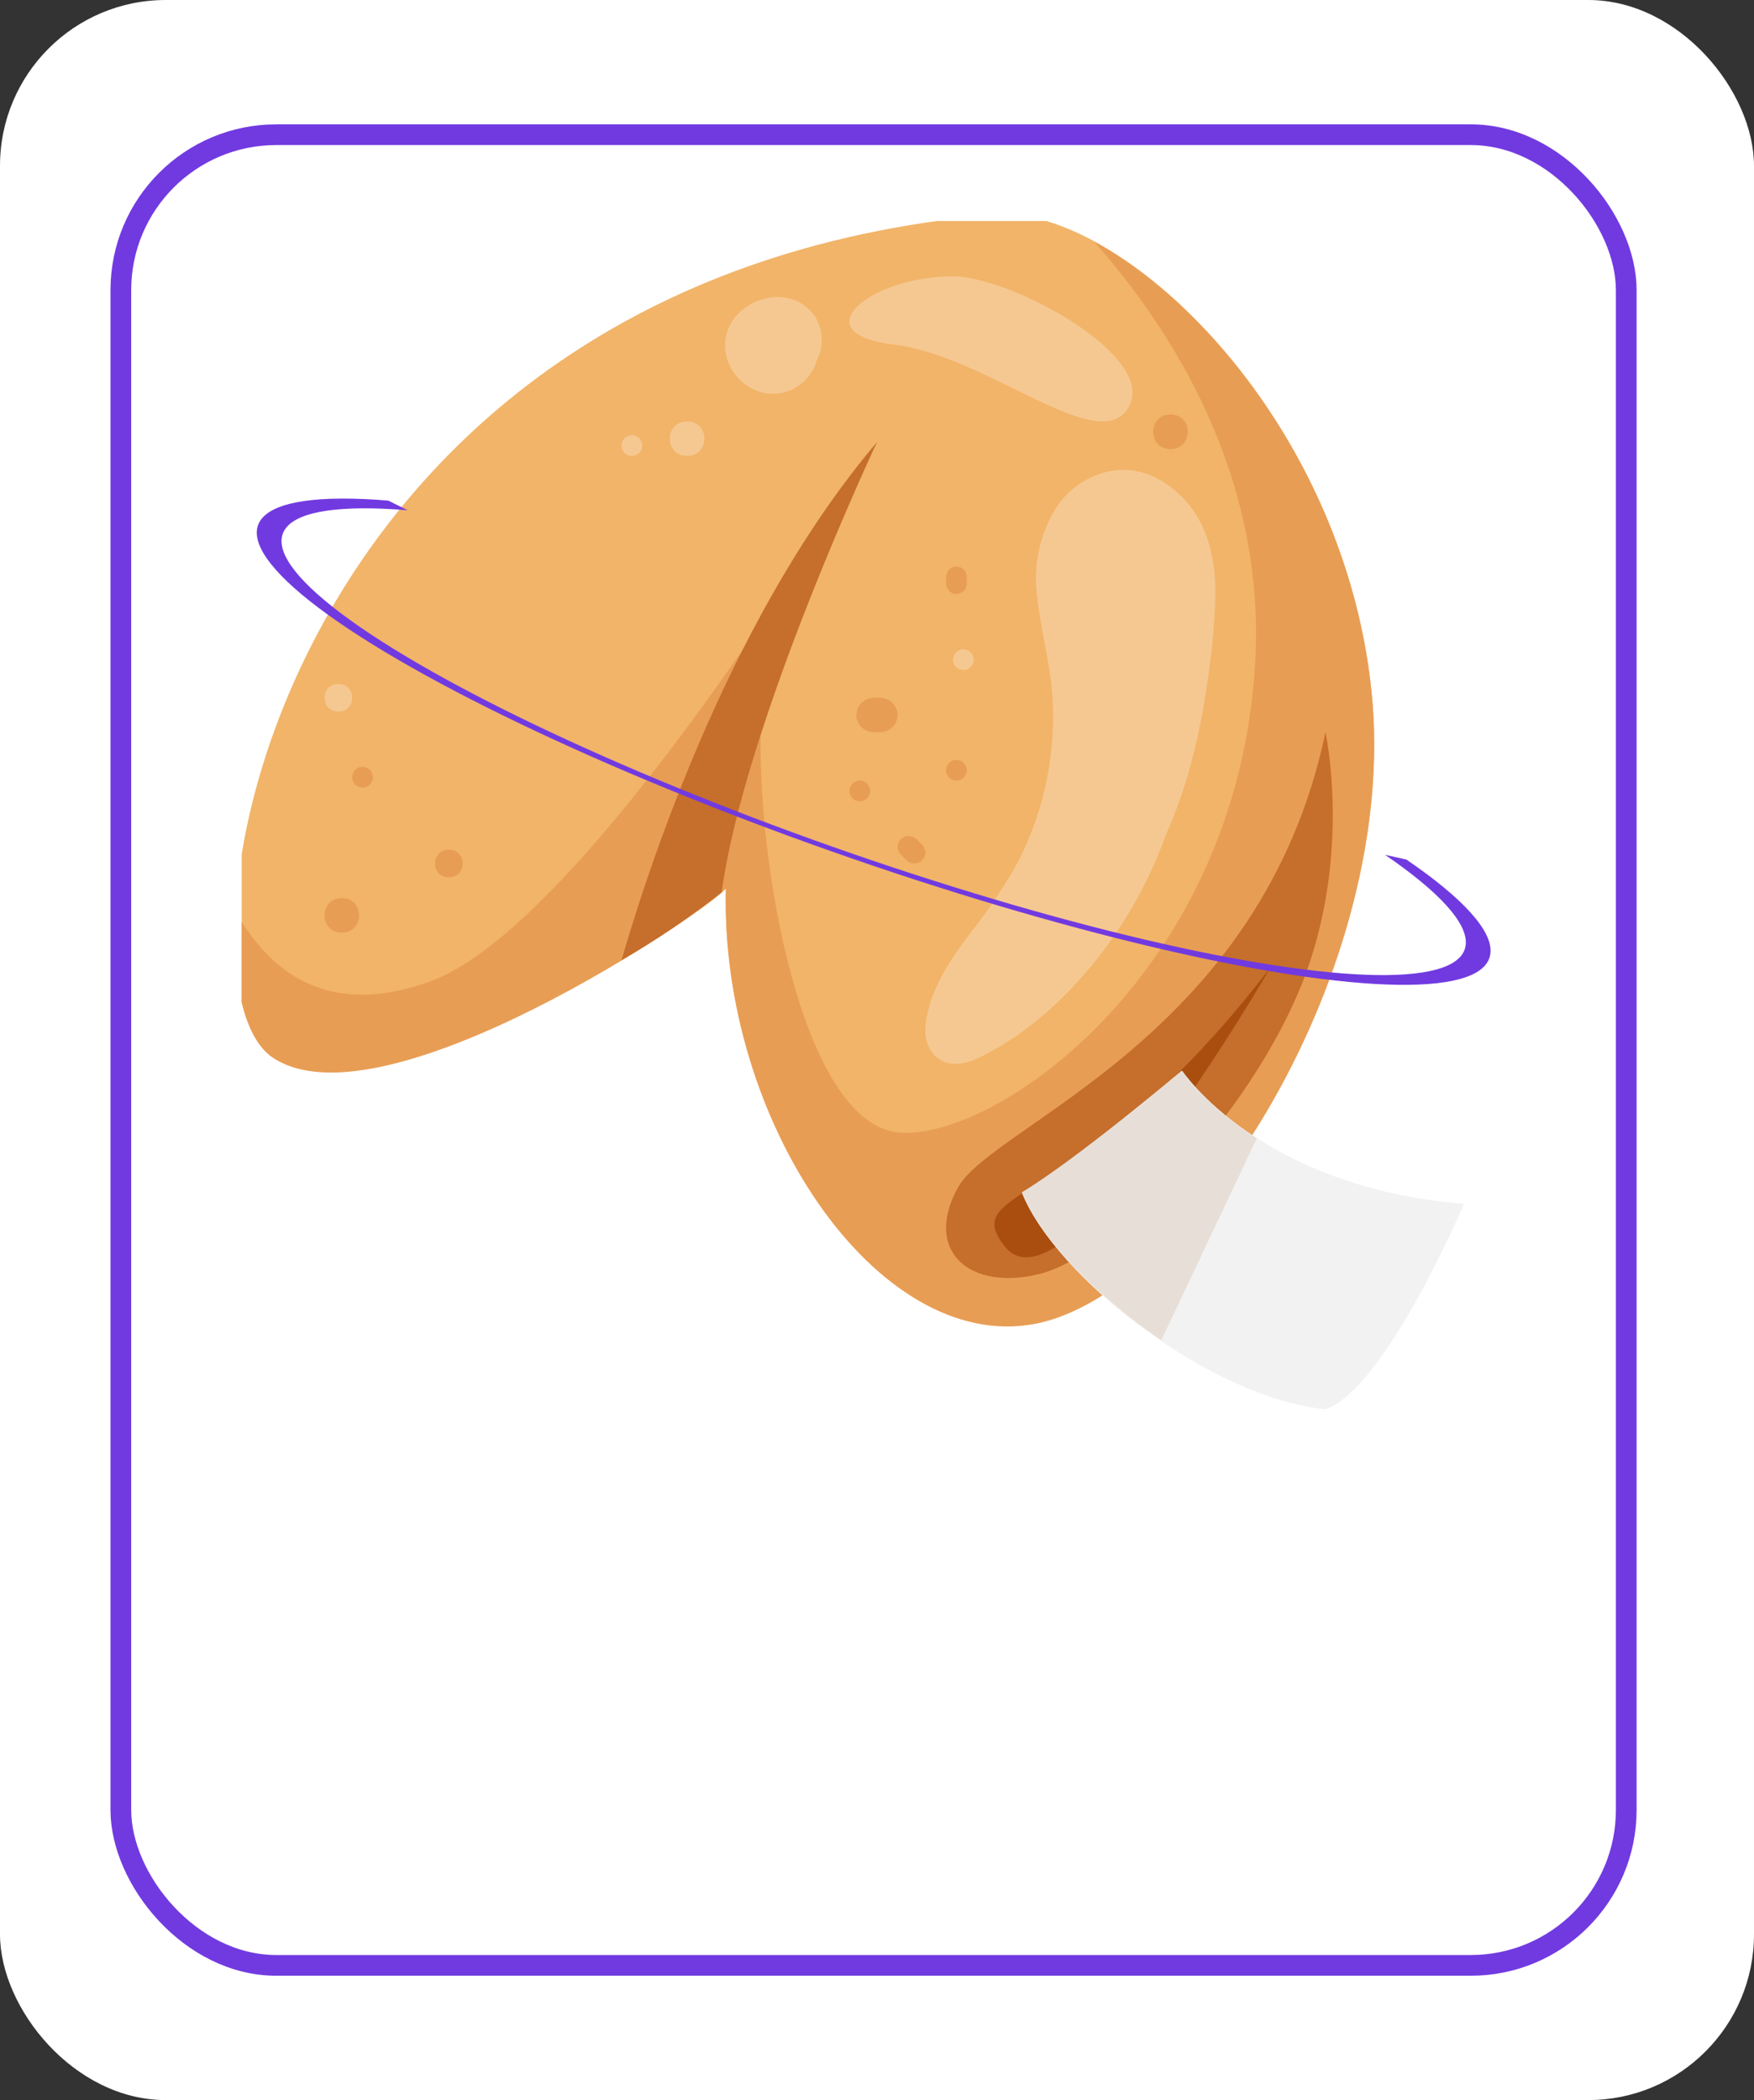 <?xml version="1.0" encoding="UTF-8"?> <svg xmlns="http://www.w3.org/2000/svg" width="254" height="304" viewBox="0 0 254 304" fill="none"><rect x="0" y="0" width="254" height="304" fill="#333333" stroke="none"/> <rect width="254" height="304" rx="24" fill="white"></rect> <g clip-path="url(#clip0_1388_14609)"> <path d="M143.862 31.06C161.971 29.474 194.402 59.63 198.606 100.024C202.81 140.417 172.502 187.47 149.753 191.647C127.005 195.824 104.276 162.219 105.115 128.594C103.437 131.116 55.424 163.904 39.416 152.978C23.408 142.052 38.577 40.311 143.862 31.06Z" fill="#F1B469"></path> <path d="M118 79C120.557 73.728 123.569 68.707 127 64C127 64 123.516 70.14 118 79Z" fill="#E89D54"></path> <path d="M39.415 153.037C35.576 150.406 33.494 142.525 34.106 131.944C39.257 141.027 47.695 147.313 62.203 142.101C78.783 136.19 104.127 99.915 117.697 78.91C114.026 86.142 110.591 95.206 110.206 104.269C109.368 124.446 116.128 163.125 130.428 163.963C144.729 164.8 179.231 140.417 181.767 95.866C183.307 68.664 169.48 47.443 158.466 35C175.698 44.31 195.387 69.206 198.604 100.023C202.818 140.417 172.5 187.47 149.752 191.647C127.004 195.824 104.275 162.219 105.114 128.594C103.436 131.175 55.423 163.963 39.415 153.037Z" fill="#E89D54"></path> <path d="M127 64C127 64 107.86 104.607 104.506 129.154C99.917 132.78 95.069 136.071 90 139C94.425 123.777 106.243 88.458 127 64Z" fill="#C66E2C"></path> <path d="M191.947 106C191.947 106 196.164 125.177 187.72 144.353C179.277 163.53 160.688 181.866 150.552 184.406C140.416 186.946 133.655 181.075 138.723 171.902C143.791 162.728 182.652 150.205 191.947 106Z" fill="#C66E2C"></path> <path d="M137.977 40C146.335 40 167.695 51.525 163.447 58.937C159.199 66.35 143.071 51.525 129.481 49.884C115.891 48.243 126.088 40 137.977 40Z" fill="#F6C891"></path> <path d="M134.398 146.351C135.381 142.263 137.777 138.688 140.291 135.358C142.922 132.071 145.283 128.577 147.352 124.908C149.277 121.178 150.684 117.201 151.536 113.089C152.391 108.984 152.675 104.781 152.381 100.599C152.066 95.891 150.731 91.331 150.22 86.642C149.6 82.394 150.386 78.058 152.459 74.301C153.42 72.543 154.799 71.05 156.472 69.954C158.146 68.858 160.063 68.193 162.054 68.017C166.218 67.771 170.048 70.253 172.484 73.464C175.175 77.019 176.01 81.56 176 85.933C175.907 90.25 175.513 94.555 174.821 98.817C174.269 102.801 173.475 106.748 172.445 110.636C171.517 114.099 170.322 117.484 168.87 120.761C166.736 126.724 163.727 132.334 159.943 137.407C155.101 143.839 148.874 149.768 141.519 153.226C139.309 154.26 136.608 154.516 135.007 152.359C133.652 150.645 133.898 148.37 134.398 146.351Z" fill="#F6C891"></path> <path d="M105.154 48.538C105.411 47.438 105.961 46.419 106.75 45.576C107.447 44.814 108.3 44.193 109.256 43.752C110.213 43.311 111.254 43.057 112.317 43.008C113.459 42.952 114.596 43.19 115.608 43.696C116.62 44.202 117.469 44.958 118.065 45.883C118.551 46.693 118.855 47.59 118.96 48.516C119.064 49.443 118.966 50.38 118.672 51.269C118.563 51.567 118.434 51.858 118.288 52.141C118.005 53.171 117.464 54.121 116.712 54.911C115.923 55.78 114.888 56.417 113.73 56.747C112.571 57.076 111.338 57.084 110.175 56.77C109.024 56.412 107.981 55.795 107.135 54.972C106.289 54.15 105.665 53.146 105.315 52.045C104.959 50.906 104.904 49.702 105.154 48.538Z" fill="#F6C891"></path> <path d="M184 140C184 140 154.298 191.535 145.516 180.433C138.476 171.573 156.743 175.675 184 140Z" fill="#AA4E0F"></path> <path d="M124.5 113C124.898 113 125.279 113.158 125.561 113.439C125.842 113.721 126 114.102 126 114.5C126 114.898 125.842 115.279 125.561 115.561C125.279 115.842 124.898 116 124.5 116C124.102 116 123.721 115.842 123.439 115.561C123.158 115.279 123 114.898 123 114.5C123 114.102 123.158 113.721 123.439 113.439C123.721 113.158 124.102 113 124.5 113Z" fill="#E89D54"></path> <path d="M138.5 110C138.898 110 139.279 110.158 139.561 110.439C139.842 110.721 140 111.102 140 111.5C140 111.898 139.842 112.279 139.561 112.561C139.279 112.842 138.898 113 138.5 113C138.102 113 137.721 112.842 137.439 112.561C137.158 112.279 137 111.898 137 111.5C137 111.102 137.158 110.721 137.439 110.439C137.721 110.158 138.102 110 138.5 110Z" fill="#E89D54"></path> <path d="M137.132 82.983C137.195 82.788 137.302 82.612 137.443 82.472C137.571 82.315 137.737 82.2 137.924 82.141C138.101 82.041 138.299 81.992 138.499 82.001L138.904 82.061C139.156 82.132 139.384 82.273 139.564 82.472L139.8 82.793C139.931 83.037 140 83.313 139.998 83.594V84.406C140.01 84.617 139.968 84.829 139.875 85.017C139.813 85.212 139.706 85.387 139.564 85.528C139.434 85.681 139.268 85.795 139.084 85.859C138.904 85.96 138.702 86.009 138.499 85.999L138.103 85.939C137.852 85.868 137.624 85.726 137.443 85.528L137.208 85.207C137.078 84.962 137.006 84.687 137 84.406V83.594C136.996 83.382 137.041 83.172 137.132 82.983Z" fill="#E89D54"></path> <path d="M65 123C67.667 123 67.667 127 65 127C62.333 127 62.333 123 65 123Z" fill="#E89D54"></path> <path d="M52.5 111C52.898 111 53.279 111.158 53.561 111.439C53.842 111.721 54 112.102 54 112.5C54 112.898 53.842 113.279 53.561 113.561C53.279 113.842 52.898 114 52.5 114C52.102 114 51.721 113.842 51.439 113.561C51.158 113.279 51 112.898 51 112.5C51 112.102 51.158 111.721 51.439 111.439C51.721 111.158 52.102 111 52.5 111Z" fill="#E89D54"></path> <path d="M49.5 130C52.828 130 52.838 135 49.5 135C46.162 135 46.172 130 49.5 130Z" fill="#E89D54"></path> <path d="M130.13 121.98C130.199 121.784 130.312 121.606 130.461 121.46L130.782 121.22C131.027 121.073 131.308 120.997 131.594 121L132.015 121.06C132.279 121.131 132.521 121.269 132.716 121.46L133.528 122.27C133.812 122.585 133.979 122.987 134 123.41C134.005 123.622 133.956 123.832 133.859 124.02C133.796 124.216 133.682 124.392 133.528 124.53L133.208 124.78C132.964 124.921 132.688 124.997 132.406 125L131.975 124.94C131.708 124.87 131.465 124.728 131.273 124.53L130.461 123.72C130.31 123.58 130.197 123.405 130.13 123.21C130.044 123.018 130 122.81 130 122.6C130 122.39 130.044 122.182 130.13 121.99V121.98Z" fill="#E89D54"></path> <path d="M124.11 102.801C124.234 102.386 124.464 102.007 124.78 101.698L125.292 101.349C125.693 101.126 126.148 101.006 126.612 101H127.409C127.751 100.994 128.09 101.069 128.394 101.217C128.708 101.332 128.994 101.509 129.231 101.736C129.469 101.964 129.653 102.237 129.773 102.537C129.928 102.829 130.006 103.153 130 103.48C130 103.707 129.931 103.924 129.901 104.15C129.788 104.575 129.557 104.963 129.231 105.272L128.7 105.659C128.303 105.884 127.85 106.001 127.39 105.998H126.592C126.25 106.012 125.911 105.941 125.607 105.791C125.29 105.681 125.003 105.505 124.765 105.277C124.526 105.049 124.343 104.774 124.228 104.471C124.065 104.182 123.987 103.856 124.002 103.528L124.11 102.801Z" fill="#E89D54"></path> <path d="M169.5 60C172.828 60 172.838 65 169.5 65C166.162 65 166.172 60 169.5 60Z" fill="#E89D54"></path> <path d="M99.502 61C102.833 61 102.833 66 99.502 66C96.171 66 96.161 61 99.502 61Z" fill="#F6C891"></path> <path d="M49 99C51.662 99 51.672 103 49 103C46.328 103 46.338 99 49 99Z" fill="#F6C891"></path> <path d="M139.5 94C139.898 94 140.279 94.158 140.561 94.439C140.842 94.721 141 95.102 141 95.5C141 95.898 140.842 96.279 140.561 96.561C140.279 96.842 139.898 97 139.5 97C139.102 97 138.721 96.842 138.439 96.561C138.158 96.279 138 95.898 138 95.5C138 95.102 138.158 94.721 138.439 94.439C138.721 94.158 139.102 94 139.5 94Z" fill="#F6C891"></path> <path d="M91.5 63C91.898 63 92.279 63.158 92.561 63.439C92.842 63.721 93 64.102 93 64.5C93 64.898 92.842 65.279 92.561 65.561C92.279 65.842 91.898 66 91.5 66C91.102 66 90.721 65.842 90.439 65.561C90.158 65.279 90 64.898 90 64.5C90 64.102 90.158 63.721 90.439 63.439C90.721 63.158 91.102 63 91.5 63Z" fill="#F6C891"></path> <path d="M171.197 155C171.197 155 182.361 171.852 212 174.261C212 174.261 200.797 200.749 192.004 204C175.208 202.394 152.801 184.739 148 172.695C156.002 167.837 171.197 155 171.197 155Z" fill="#F2F2F2"></path> <path d="M148 172.58C155.971 167.783 171.106 155 171.106 155C171.106 155 174.373 159.935 182 164.772L168.174 194C158.687 187.584 150.647 179.223 148 172.58Z" fill="#E7DFD7"></path> </g> <rect x="17.5" y="19.5" width="218" height="265" rx="22.5" stroke="#713AE0" stroke-width="3"></rect> <path d="M56.221 72.463C46.203 71.642 39.855 72.565 37.862 75.133C35.868 77.702 38.303 81.818 44.905 87.04C51.508 92.262 62.027 98.392 75.334 104.771C88.64 111.15 104.23 117.537 120.429 123.246C136.627 128.955 152.82 133.769 167.268 137.171C181.717 140.574 193.874 142.435 202.432 142.557C210.991 142.678 215.628 141.054 215.845 137.859C216.062 134.665 211.85 130.02 203.663 124.425L200.57 123.741C208.429 129.112 212.472 133.57 212.264 136.637C212.056 139.704 207.605 141.262 199.389 141.146C191.173 141.03 179.504 139.242 165.635 135.976C151.766 132.71 136.221 128.089 120.673 122.609C105.124 117.13 90.159 110.999 77.386 104.875C64.613 98.752 54.515 92.868 48.177 87.855C41.84 82.842 39.502 78.891 41.416 76.426C43.33 73.96 49.422 73.074 59.039 73.862L56.221 72.463Z" fill="#713AE0"></path> <defs> <clipPath id="clip0_1388_14609"> <rect width="181" height="175" fill="white" transform="matrix(-1 0 0 1 216 32)"></rect> </clipPath> </defs> </svg> 
